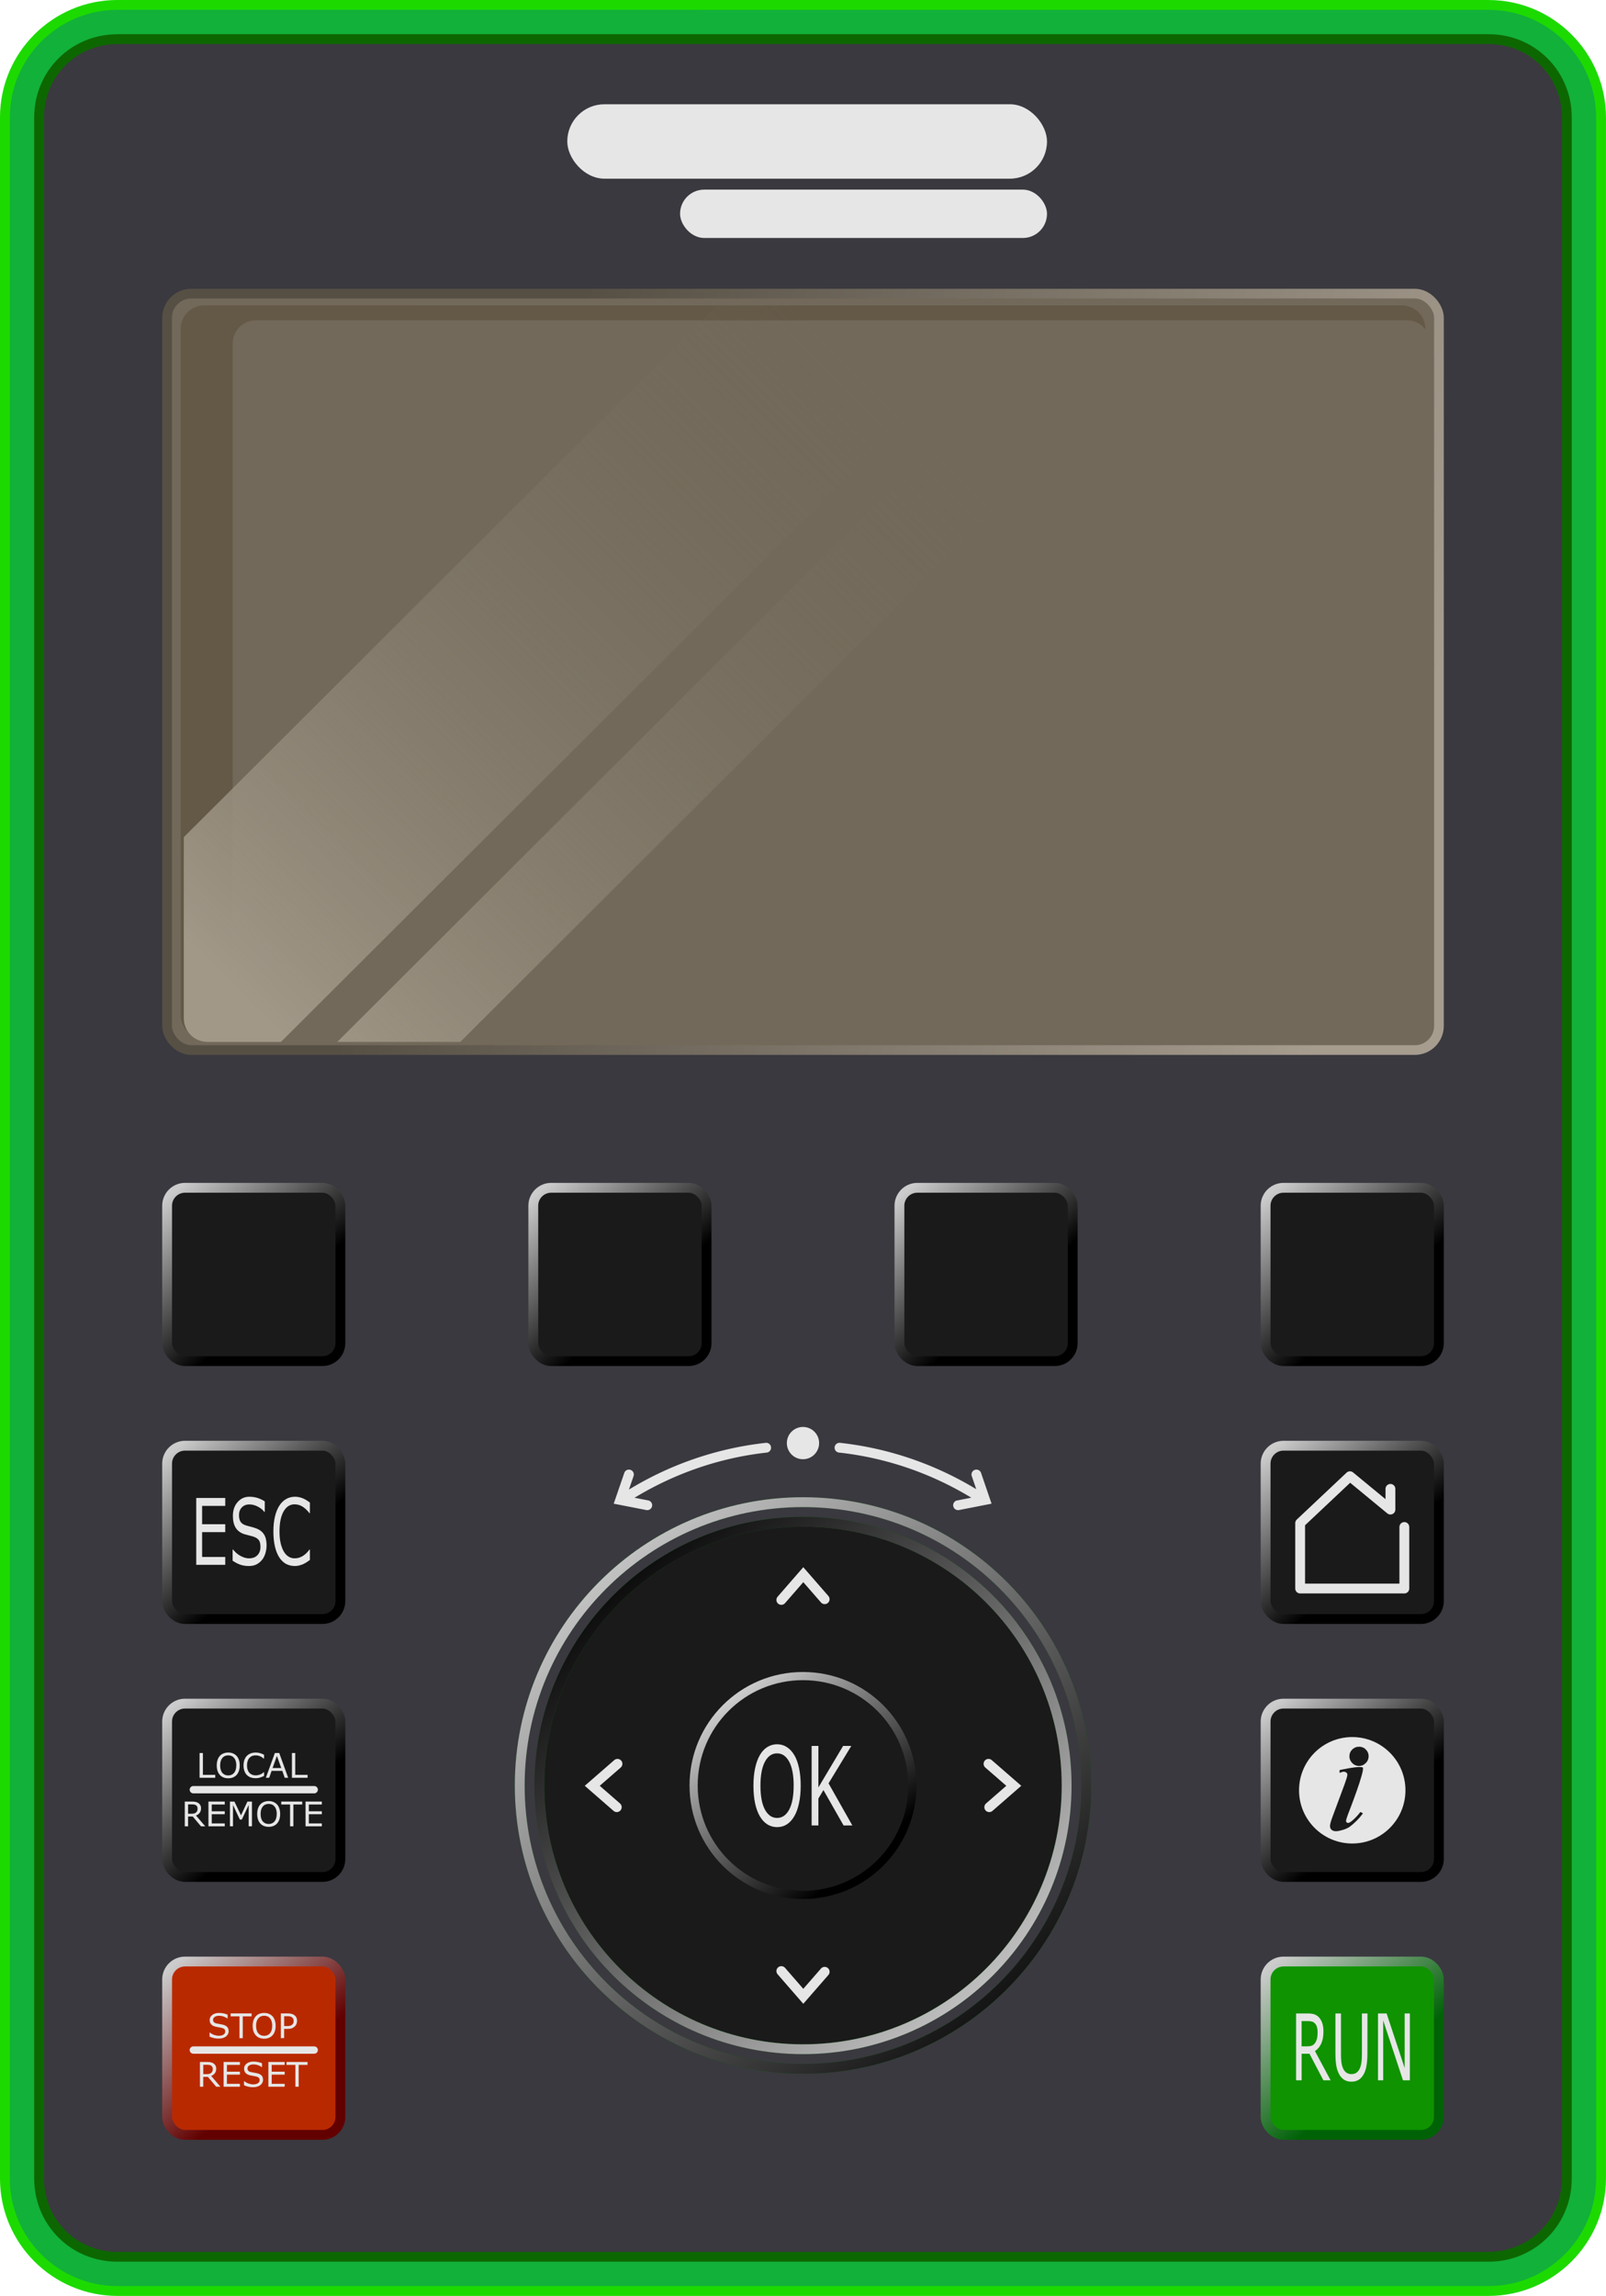 <?xml version="1.0" encoding="UTF-8" standalone="no"?>
<svg
   xmlns:dc="http://purl.org/dc/elements/1.1/"
   xmlns:cc="http://creativecommons.org/ns#"
   xmlns:rdf="http://www.w3.org/1999/02/22-rdf-syntax-ns#"
   xmlns:svg="http://www.w3.org/2000/svg"
   xmlns="http://www.w3.org/2000/svg"
   xmlns:xlink="http://www.w3.org/1999/xlink"
   xmlns:sodipodi="http://sodipodi.sourceforge.net/DTD/sodipodi-0.dtd"
   xmlns:inkscape="http://www.inkscape.org/namespaces/inkscape"
   width="43.284mm"
   height="61.86mm"
   viewBox="0 0 43.284 61.86"
   version="1.1"
   id="svg7997"
   inkscape:version="1.0.1 (3bc2e813f5, 2020-09-07)"
   sodipodi:docname="ATVHMI.svg">
  <defs
     id="defs7991">
    <linearGradient
       gradientUnits="userSpaceOnUse"
       y2="138.041"
       x2="132.53"
       y1="145.926"
       x1="156.388"
       id="linearGradient1294"
       xlink:href="#linearGradient1292"
       inkscape:collect="always"
       gradientTransform="translate(-91.935,-79.685)" />
    <linearGradient
       id="linearGradient1292"
       inkscape:collect="always">
      <stop
         id="stop1288"
         offset="0"
         style="stop-color:#a69d8f;stop-opacity:1;" />
      <stop
         id="stop1290"
         offset="1"
         style="stop-color:#564f44;stop-opacity:1" />
    </linearGradient>
    <linearGradient
       gradientTransform="translate(-92.907,-79.685)"
       gradientUnits="userSpaceOnUse"
       y2="156.516"
       x2="124.242"
       y1="159.557"
       x1="126.858"
       id="linearGradient1286"
       xlink:href="#linearGradient1284-5-1"
       inkscape:collect="always" />
    <linearGradient
       id="linearGradient1284-5-1"
       inkscape:collect="always">
      <stop
         id="stop1280"
         offset="0"
         style="stop-color:#000000;stop-opacity:1;" />
      <stop
         id="stop1282"
         offset="1"
         style="stop-color:#cccccc;stop-opacity:1" />
    </linearGradient>
    <linearGradient
       gradientTransform="translate(-63.302,-79.685)"
       gradientUnits="userSpaceOnUse"
       y2="156.516"
       x2="124.242"
       y1="159.557"
       x1="126.858"
       id="linearGradient1286-6"
       xlink:href="#linearGradient1284-5-1"
       inkscape:collect="always" />
    <linearGradient
       y2="156.516"
       x2="124.242"
       y1="159.557"
       x1="126.858"
       gradientTransform="translate(-83.038,-79.685)"
       gradientUnits="userSpaceOnUse"
       id="linearGradient1329"
       xlink:href="#linearGradient1284-5-1"
       inkscape:collect="always" />
    <linearGradient
       y2="156.516"
       x2="124.242"
       y1="159.557"
       x1="126.858"
       gradientTransform="translate(-73.17,-79.685)"
       gradientUnits="userSpaceOnUse"
       id="linearGradient1333"
       xlink:href="#linearGradient1284-5-1"
       inkscape:collect="always" />
    <linearGradient
       y2="156.516"
       x2="124.242"
       y1="159.557"
       x1="126.858"
       gradientTransform="translate(-92.907,-58.838)"
       gradientUnits="userSpaceOnUse"
       id="linearGradient1339"
       xlink:href="#linearGradient1284"
       inkscape:collect="always" />
    <linearGradient
       inkscape:collect="always"
       id="linearGradient1284">
      <stop
         style="stop-color:#620000;stop-opacity:1"
         offset="0"
         id="stop1364" />
      <stop
         style="stop-color:#cccccc;stop-opacity:1"
         offset="1"
         id="stop1366" />
    </linearGradient>
    <linearGradient
       y2="156.516"
       x2="124.242"
       y1="159.557"
       x1="126.858"
       gradientTransform="translate(-63.302,-58.838)"
       gradientUnits="userSpaceOnUse"
       id="linearGradient1341"
       xlink:href="#linearGradient1284-5"
       inkscape:collect="always" />
    <linearGradient
       inkscape:collect="always"
       id="linearGradient1284-5">
      <stop
         style="stop-color:#006207;stop-opacity:1"
         offset="0"
         id="stop1369" />
      <stop
         style="stop-color:#cccccc;stop-opacity:1"
         offset="1"
         id="stop1371" />
    </linearGradient>
    <linearGradient
       y2="156.516"
       x2="124.242"
       y1="159.557"
       x1="126.858"
       gradientTransform="translate(-92.907,-72.736)"
       gradientUnits="userSpaceOnUse"
       id="linearGradient1347"
       xlink:href="#linearGradient1284-5-1"
       inkscape:collect="always" />
    <linearGradient
       y2="156.516"
       x2="124.242"
       y1="159.557"
       x1="126.858"
       gradientTransform="translate(-63.302,-72.736)"
       gradientUnits="userSpaceOnUse"
       id="linearGradient1349"
       xlink:href="#linearGradient1284-5-1"
       inkscape:collect="always" />
    <linearGradient
       y2="156.516"
       x2="124.242"
       y1="159.557"
       x1="126.858"
       gradientTransform="translate(-92.907,-65.787)"
       gradientUnits="userSpaceOnUse"
       id="linearGradient1355"
       xlink:href="#linearGradient1284-5-1"
       inkscape:collect="always" />
    <linearGradient
       y2="156.516"
       x2="124.242"
       y1="159.557"
       x1="126.858"
       gradientTransform="translate(-63.302,-65.787)"
       gradientUnits="userSpaceOnUse"
       id="linearGradient1357"
       xlink:href="#linearGradient1284-5-1"
       inkscape:collect="always" />
    <linearGradient
       gradientUnits="userSpaceOnUse"
       y2="626.048"
       x2="507.917"
       y1="676.934"
       x1="554.763"
       id="linearGradient1417"
       xlink:href="#linearGradient1284-5-1"
       inkscape:collect="always"
       gradientTransform="matrix(0.265,0,0,0.265,-91.935,-79.685)" />
    <linearGradient
       gradientUnits="userSpaceOnUse"
       y2="674.283"
       x2="550.995"
       y1="627.184"
       x1="508.529"
       id="linearGradient1409"
       xlink:href="#linearGradient1284-5-1"
       inkscape:collect="always"
       gradientTransform="matrix(0.265,0,0,0.265,-91.935,-79.685)" />
    <linearGradient
       gradientUnits="userSpaceOnUse"
       y2="170.189"
       x2="138.303"
       y1="174.441"
       x1="141.857"
       id="linearGradient1427"
       xlink:href="#linearGradient1284-5-1"
       inkscape:collect="always"
       gradientTransform="translate(-91.935,-79.685)" />
    <linearGradient
       gradientUnits="userSpaceOnUse"
       y2="507.744"
       x2="535.813"
       y1="570.986"
       x1="472.909"
       id="linearGradient1561"
       xlink:href="#linearGradient1559"
       inkscape:collect="always"
       gradientTransform="translate(-448.533,-469.985)" />
    <linearGradient
       id="linearGradient1559"
       inkscape:collect="always">
      <stop
         id="stop1555"
         offset="0"
         style="stop-color:#a19888;stop-opacity:1" />
      <stop
         style="stop-color:#9f9686;stop-opacity:0.961;"
         offset="0.038"
         id="stop1563" />
      <stop
         id="stop1557"
         offset="1"
         style="stop-color:#72695a;stop-opacity:0;" />
    </linearGradient>
    <filter
       height="1.057"
       y="-0.029"
       width="1.041"
       x="-0.021"
       id="filter1615"
       style="color-interpolation-filters:sRGB"
       inkscape:collect="always">
      <feGaussianBlur
         id="feGaussianBlur1617"
         stdDeviation="0.892"
         inkscape:collect="always" />
    </filter>
  </defs>
  <sodipodi:namedview
     id="base"
     pagecolor="#ffffff"
     bordercolor="#666666"
     borderopacity="1.0"
     inkscape:pageopacity="0.0"
     inkscape:pageshadow="2"
     inkscape:zoom="1.979899"
     inkscape:cx="133.99761"
     inkscape:cy="308.35143"
     inkscape:document-units="mm"
     inkscape:current-layer="layer1"
     inkscape:document-rotation="0"
     showgrid="false"
     inkscape:snap-global="false"
     fit-margin-top="0"
     fit-margin-left="0"
     fit-margin-right="0"
     fit-margin-bottom="0"
     inkscape:window-width="1438"
     inkscape:window-height="1040"
     inkscape:window-x="130"
     inkscape:window-y="0"
     inkscape:window-maximized="0" />
  <g
     inkscape:label="Calque 1"
     inkscape:groupmode="layer"
     id="layer1"
     transform="translate(-26.739,-44.665)">
    <path
       inkscape:connector-curvature="0"
       style="color:#000000;font-style:normal;font-variant:normal;font-weight:normal;font-stretch:normal;font-size:medium;line-height:normal;font-family:sans-serif;font-variant-ligatures:normal;font-variant-position:normal;font-variant-caps:normal;font-variant-numeric:normal;font-variant-alternates:normal;font-feature-settings:normal;text-indent:0;text-align:start;text-decoration:none;text-decoration-line:none;text-decoration-style:solid;text-decoration-color:#000000;letter-spacing:normal;word-spacing:normal;text-transform:none;writing-mode:lr-tb;direction:ltr;text-orientation:mixed;dominant-baseline:auto;baseline-shift:baseline;text-anchor:start;white-space:normal;shape-padding:0;clip-rule:nonzero;display:inline;overflow:visible;visibility:visible;opacity:1;isolation:auto;mix-blend-mode:normal;color-interpolation:sRGB;color-interpolation-filters:linearRGB;solid-color:#000000;solid-opacity:1;vector-effect:none;fill:#12b13a;fill-opacity:1;fill-rule:nonzero;stroke:#1cda00;stroke-width:0.265;stroke-linecap:round;stroke-linejoin:round;stroke-miterlimit:4;stroke-dasharray:none;stroke-dashoffset:0;stroke-opacity:1;paint-order:fill markers stroke;color-rendering:auto;image-rendering:auto;shape-rendering:auto;text-rendering:auto;enable-background:accumulate"
       d="m 29.904,44.797 c -1.673,0 -3.033,1.361 -3.033,3.033 v 55.529 c 0,1.673 1.361,3.033 3.033,3.033 h 36.953 c 1.673,0 3.033,-1.36 3.033,-3.033 V 47.831 c 0,-1.673 -1.361,-3.033 -3.033,-3.033 z"
       id="path1301" />
    <path
       inkscape:connector-curvature="0"
       style="color:#000000;font-style:normal;font-variant:normal;font-weight:normal;font-stretch:normal;font-size:medium;line-height:normal;font-family:sans-serif;font-variant-ligatures:normal;font-variant-position:normal;font-variant-caps:normal;font-variant-numeric:normal;font-variant-alternates:normal;font-feature-settings:normal;text-indent:0;text-align:start;text-decoration:none;text-decoration-line:none;text-decoration-style:solid;text-decoration-color:#000000;letter-spacing:normal;word-spacing:normal;text-transform:none;writing-mode:lr-tb;direction:ltr;text-orientation:mixed;dominant-baseline:auto;baseline-shift:baseline;text-anchor:start;white-space:normal;shape-padding:0;clip-rule:nonzero;display:inline;overflow:visible;visibility:visible;opacity:1;isolation:auto;mix-blend-mode:normal;color-interpolation:sRGB;color-interpolation-filters:linearRGB;solid-color:#000000;solid-opacity:1;vector-effect:none;fill:#3a393f;fill-opacity:1;fill-rule:nonzero;stroke:#0d6700;stroke-width:0.265;stroke-linecap:round;stroke-linejoin:round;stroke-miterlimit:4;stroke-dasharray:none;stroke-dashoffset:0;stroke-opacity:1;paint-order:fill markers stroke;color-rendering:auto;image-rendering:auto;shape-rendering:auto;text-rendering:auto;enable-background:accumulate"
       d="m 29.904,45.719 h 36.953 c 1.178,0 2.111,0.933 2.111,2.111 v 55.529 c 0,1.178 -0.933,2.111 -2.111,2.111 H 29.904 c -1.178,0 -2.111,-0.933 -2.111,-2.111 V 47.831 c 0,-1.178 0.933,-2.111 2.111,-2.111 z"
       id="rect1266" />
    <rect
       style="opacity:1;vector-effect:none;fill:#72695a;fill-opacity:1;fill-rule:nonzero;stroke:url(#linearGradient1294);stroke-width:0.261;stroke-linecap:round;stroke-linejoin:round;stroke-miterlimit:4;stroke-dasharray:none;stroke-dashoffset:0;stroke-opacity:1;paint-order:fill markers stroke"
       id="rect1268"
       width="34.279"
       height="20.381"
       x="31.242"
       y="52.576"
       ry="0.651" />
    <rect
       ry="0.483"
       y="76.668"
       x="31.243"
       height="4.67"
       width="4.67"
       id="rect1270"
       style="opacity:1;vector-effect:none;fill:#1a1a1a;fill-opacity:1;fill-rule:nonzero;stroke:url(#linearGradient1286);stroke-width:0.265;stroke-linecap:round;stroke-linejoin:round;stroke-miterlimit:4;stroke-dasharray:none;stroke-dashoffset:0;stroke-opacity:1;paint-order:fill markers stroke" />
    <rect
       ry="0.483"
       y="76.668"
       x="60.849"
       height="4.67"
       width="4.67"
       id="rect1270-4"
       style="opacity:1;vector-effect:none;fill:#1a1a1a;fill-opacity:1;fill-rule:nonzero;stroke:url(#linearGradient1286-6);stroke-width:0.265;stroke-linecap:round;stroke-linejoin:round;stroke-miterlimit:4;stroke-dasharray:none;stroke-dashoffset:0;stroke-opacity:1;paint-order:fill markers stroke" />
    <rect
       style="opacity:1;vector-effect:none;fill:#1a1a1a;fill-opacity:1;fill-rule:nonzero;stroke:url(#linearGradient1329);stroke-width:0.265;stroke-linecap:round;stroke-linejoin:round;stroke-miterlimit:4;stroke-dasharray:none;stroke-dashoffset:0;stroke-opacity:1;paint-order:fill markers stroke"
       id="rect1327"
       width="4.67"
       height="4.67"
       x="41.112"
       y="76.668"
       ry="0.483" />
    <rect
       ry="0.483"
       y="76.668"
       x="50.98"
       height="4.67"
       width="4.67"
       id="rect1331"
       style="opacity:1;vector-effect:none;fill:#1a1a1a;fill-opacity:1;fill-rule:nonzero;stroke:url(#linearGradient1333);stroke-width:0.265;stroke-linecap:round;stroke-linejoin:round;stroke-miterlimit:4;stroke-dasharray:none;stroke-dashoffset:0;stroke-opacity:1;paint-order:fill markers stroke" />
    <rect
       style="opacity:1;vector-effect:none;fill:#b92900;fill-opacity:1;fill-rule:nonzero;stroke:url(#linearGradient1339);stroke-width:0.265;stroke-linecap:round;stroke-linejoin:round;stroke-miterlimit:4;stroke-dasharray:none;stroke-dashoffset:0;stroke-opacity:1;paint-order:fill markers stroke"
       id="rect1335"
       width="4.67"
       height="4.67"
       x="31.243"
       y="97.515"
       ry="0.483" />
    <rect
       style="opacity:1;vector-effect:none;fill:#0f9300;fill-opacity:1;fill-rule:nonzero;stroke:url(#linearGradient1341);stroke-width:0.265;stroke-linecap:round;stroke-linejoin:round;stroke-miterlimit:4;stroke-dasharray:none;stroke-dashoffset:0;stroke-opacity:1;paint-order:fill markers stroke"
       id="rect1337"
       width="4.67"
       height="4.67"
       x="60.849"
       y="97.515"
       ry="0.483" />
    <rect
       ry="0.483"
       y="83.617"
       x="31.243"
       height="4.67"
       width="4.67"
       id="rect1343"
       style="opacity:1;vector-effect:none;fill:#1a1a1a;fill-opacity:1;fill-rule:nonzero;stroke:url(#linearGradient1347);stroke-width:0.265;stroke-linecap:round;stroke-linejoin:round;stroke-miterlimit:4;stroke-dasharray:none;stroke-dashoffset:0;stroke-opacity:1;paint-order:fill markers stroke" />
    <rect
       ry="0.483"
       y="83.617"
       x="60.849"
       height="4.67"
       width="4.67"
       id="rect1345"
       style="opacity:1;vector-effect:none;fill:#1a1a1a;fill-opacity:1;fill-rule:nonzero;stroke:url(#linearGradient1349);stroke-width:0.265;stroke-linecap:round;stroke-linejoin:round;stroke-miterlimit:4;stroke-dasharray:none;stroke-dashoffset:0;stroke-opacity:1;paint-order:fill markers stroke" />
    <rect
       style="opacity:1;vector-effect:none;fill:#1a1a1a;fill-opacity:1;fill-rule:nonzero;stroke:url(#linearGradient1355);stroke-width:0.265;stroke-linecap:round;stroke-linejoin:round;stroke-miterlimit:4;stroke-dasharray:none;stroke-dashoffset:0;stroke-opacity:1;paint-order:fill markers stroke"
       id="rect1351"
       width="4.67"
       height="4.67"
       x="31.243"
       y="90.566"
       ry="0.483" />
    <rect
       style="opacity:1;vector-effect:none;fill:#1a1a1a;fill-opacity:1;fill-rule:nonzero;stroke:url(#linearGradient1357);stroke-width:0.265;stroke-linecap:round;stroke-linejoin:round;stroke-miterlimit:4;stroke-dasharray:none;stroke-dashoffset:0;stroke-opacity:1;paint-order:fill markers stroke"
       id="rect1353"
       width="4.67"
       height="4.67"
       x="60.849"
       y="90.566"
       ry="0.483" />
    <path
       style="color:#000000;font-style:normal;font-variant:normal;font-weight:normal;font-stretch:normal;font-size:medium;line-height:normal;font-family:sans-serif;font-variant-ligatures:normal;font-variant-position:normal;font-variant-caps:normal;font-variant-numeric:normal;font-variant-alternates:normal;font-feature-settings:normal;text-indent:0;text-align:start;text-decoration:none;text-decoration-line:none;text-decoration-style:solid;text-decoration-color:#000000;letter-spacing:normal;word-spacing:normal;text-transform:none;writing-mode:lr-tb;direction:ltr;text-orientation:mixed;dominant-baseline:auto;baseline-shift:baseline;text-anchor:start;white-space:normal;shape-padding:0;clip-rule:nonzero;display:inline;overflow:visible;visibility:visible;opacity:1;isolation:auto;mix-blend-mode:normal;color-interpolation:sRGB;color-interpolation-filters:linearRGB;solid-color:#000000;solid-opacity:1;vector-effect:none;fill:#1a1a1a;fill-opacity:1;fill-rule:nonzero;stroke:none;stroke-width:0.547;stroke-linecap:round;stroke-linejoin:round;stroke-miterlimit:4;stroke-dasharray:none;stroke-dashoffset:0;stroke-opacity:1;paint-order:fill markers stroke;color-rendering:auto;image-rendering:auto;shape-rendering:auto;text-rendering:auto;enable-background:accumulate"
       d="m 48.381,85.43 c 4.058,0 7.342,3.283 7.342,7.342 0,4.058 -3.283,7.342 -7.342,7.342 -4.058,0 -7.342,-3.283 -7.342,-7.342 0,-4.058 3.283,-7.342 7.342,-7.342 z"
       id="path1382"
       inkscape:connector-curvature="0" />
    <path
       style="color:#000000;font-style:normal;font-variant:normal;font-weight:normal;font-stretch:normal;font-size:medium;line-height:normal;font-family:sans-serif;font-variant-ligatures:normal;font-variant-position:normal;font-variant-caps:normal;font-variant-numeric:normal;font-variant-alternates:normal;font-feature-settings:normal;text-indent:0;text-align:start;text-decoration:none;text-decoration-line:none;text-decoration-style:solid;text-decoration-color:#000000;letter-spacing:normal;word-spacing:normal;text-transform:none;writing-mode:lr-tb;direction:ltr;text-orientation:mixed;dominant-baseline:auto;baseline-shift:baseline;text-anchor:start;white-space:normal;shape-padding:0;clip-rule:nonzero;display:inline;overflow:visible;visibility:visible;opacity:1;isolation:auto;mix-blend-mode:normal;color-interpolation:sRGB;color-interpolation-filters:linearRGB;solid-color:#000000;solid-opacity:1;vector-effect:none;fill:#3a393f;fill-opacity:1;fill-rule:nonzero;stroke:#006207;stroke-width:0.265;stroke-linecap:round;stroke-linejoin:round;stroke-miterlimit:4;stroke-dasharray:none;stroke-dashoffset:0;stroke-opacity:1;paint-order:fill markers stroke;color-rendering:auto;image-rendering:auto;shape-rendering:auto;text-rendering:auto;enable-background:accumulate"
       d="m 48.381,85.137 c -4.214,0 -7.635,3.421 -7.635,7.635 0,4.214 3.421,7.635 7.635,7.635 4.214,0 7.635,-3.421 7.635,-7.635 0,-4.214 -3.421,-7.635 -7.635,-7.635 z m 0,0.529 c 3.928,0 7.105,3.178 7.105,7.105 0,3.928 -3.178,7.105 -7.105,7.105 -3.928,0 -7.105,-3.178 -7.105,-7.105 0,-3.928 3.178,-7.105 7.105,-7.105 z"
       id="path1374"
       inkscape:connector-curvature="0" />
    <path
       inkscape:connector-curvature="0"
       style="color:#000000;font-style:normal;font-variant:normal;font-weight:normal;font-stretch:normal;font-size:medium;line-height:normal;font-family:sans-serif;font-variant-ligatures:normal;font-variant-position:normal;font-variant-caps:normal;font-variant-numeric:normal;font-variant-alternates:normal;font-feature-settings:normal;text-indent:0;text-align:start;text-decoration:none;text-decoration-line:none;text-decoration-style:solid;text-decoration-color:#000000;letter-spacing:normal;word-spacing:normal;text-transform:none;writing-mode:lr-tb;direction:ltr;text-orientation:mixed;dominant-baseline:auto;baseline-shift:baseline;text-anchor:start;white-space:normal;shape-padding:0;clip-rule:nonzero;display:inline;overflow:visible;visibility:visible;opacity:1;isolation:auto;mix-blend-mode:normal;color-interpolation:sRGB;color-interpolation-filters:linearRGB;solid-color:#000000;solid-opacity:1;vector-effect:none;fill:url(#linearGradient1417);fill-opacity:1;fill-rule:nonzero;stroke:none;stroke-width:0.265;stroke-linecap:round;stroke-linejoin:round;stroke-miterlimit:4;stroke-dasharray:none;stroke-dashoffset:0;stroke-opacity:1;paint-order:fill markers stroke;color-rendering:auto;image-rendering:auto;shape-rendering:auto;text-rendering:auto;enable-background:accumulate"
       d="m 48.381,85.005 c -4.285,0 -7.767,3.482 -7.767,7.767 0,4.285 3.482,7.767 7.767,7.767 4.285,0 7.767,-3.482 7.767,-7.767 0,-4.285 -3.482,-7.767 -7.767,-7.767 z m 0,0.266 c 4.142,0 7.502,3.36 7.502,7.502 0,4.142 -3.36,7.502 -7.502,7.502 -4.142,0 -7.502,-3.36 -7.502,-7.502 0,-4.142 3.36,-7.502 7.502,-7.502 z"
       id="path1399" />
    <path
       inkscape:connector-curvature="0"
       style="color:#000000;font-style:normal;font-variant:normal;font-weight:normal;font-stretch:normal;font-size:medium;line-height:normal;font-family:sans-serif;font-variant-ligatures:normal;font-variant-position:normal;font-variant-caps:normal;font-variant-numeric:normal;font-variant-alternates:normal;font-feature-settings:normal;text-indent:0;text-align:start;text-decoration:none;text-decoration-line:none;text-decoration-style:solid;text-decoration-color:#000000;letter-spacing:normal;word-spacing:normal;text-transform:none;writing-mode:lr-tb;direction:ltr;text-orientation:mixed;dominant-baseline:auto;baseline-shift:baseline;text-anchor:start;white-space:normal;shape-padding:0;clip-rule:nonzero;display:inline;overflow:visible;visibility:visible;opacity:1;isolation:auto;mix-blend-mode:normal;color-interpolation:sRGB;color-interpolation-filters:linearRGB;solid-color:#000000;solid-opacity:1;vector-effect:none;fill:url(#linearGradient1409);fill-opacity:1;fill-rule:nonzero;stroke:none;stroke-width:0.265;stroke-linecap:round;stroke-linejoin:round;stroke-miterlimit:4;stroke-dasharray:none;stroke-dashoffset:0;stroke-opacity:1;paint-order:fill markers stroke;color-rendering:auto;image-rendering:auto;shape-rendering:auto;text-rendering:auto;enable-background:accumulate"
       d="m 48.381,85.534 c -3.999,0 -7.238,3.239 -7.238,7.238 0,3.999 3.239,7.238 7.238,7.238 3.999,0 7.238,-3.239 7.238,-7.238 0,-3.999 -3.239,-7.238 -7.238,-7.238 z m 0,0.266 c 3.856,0 6.973,3.116 6.973,6.973 0,3.856 -3.116,6.973 -6.973,6.973 -3.856,0 -6.973,-3.116 -6.973,-6.973 0,-3.856 3.116,-6.973 6.973,-6.973 z"
       id="path1395" />
    <path
       inkscape:connector-curvature="0"
       id="path1419"
       d="m 48.381,89.824 c 1.629,0 2.948,1.318 2.948,2.948 0,1.629 -1.318,2.948 -2.948,2.948 -1.629,0 -2.948,-1.318 -2.948,-2.948 0,-1.629 1.318,-2.948 2.948,-2.948 z"
       style="color:#000000;font-style:normal;font-variant:normal;font-weight:normal;font-stretch:normal;font-size:medium;line-height:normal;font-family:sans-serif;font-variant-ligatures:normal;font-variant-position:normal;font-variant-caps:normal;font-variant-numeric:normal;font-variant-alternates:normal;font-feature-settings:normal;text-indent:0;text-align:start;text-decoration:none;text-decoration-line:none;text-decoration-style:solid;text-decoration-color:#000000;letter-spacing:normal;word-spacing:normal;text-transform:none;writing-mode:lr-tb;direction:ltr;text-orientation:mixed;dominant-baseline:auto;baseline-shift:baseline;text-anchor:start;white-space:normal;shape-padding:0;clip-rule:nonzero;display:inline;overflow:visible;visibility:visible;opacity:1;isolation:auto;mix-blend-mode:normal;color-interpolation:sRGB;color-interpolation-filters:linearRGB;solid-color:#000000;solid-opacity:1;vector-effect:none;fill:#1a1a1a;fill-opacity:1;fill-rule:nonzero;stroke:url(#linearGradient1427);stroke-width:0.22;stroke-linecap:round;stroke-linejoin:round;stroke-miterlimit:4;stroke-dasharray:none;stroke-dashoffset:0;stroke-opacity:1;paint-order:fill markers stroke;color-rendering:auto;image-rendering:auto;shape-rendering:auto;text-rendering:auto;enable-background:accumulate" />
    <path
       style="fill:none;stroke:#e6e6e6;stroke-width:0.265;stroke-linecap:round;stroke-linejoin:round;stroke-miterlimit:4;stroke-dasharray:none;stroke-opacity:1"
       d="m 64.213,84.78 v 0.558 l -1.091,-0.899 -1.342,1.264 v 1.762 h 2.808 v -1.658"
       id="path1439"
       inkscape:connector-curvature="0"
       sodipodi:nodetypes="ccccccc" />
    <g
       aria-label="ESC"
       transform="scale(0.811,1.232)"
       id="text1437"
       style="font-style:normal;font-weight:normal;font-size:2.012px;line-height:1.25;font-family:sans-serif;letter-spacing:0px;word-spacing:0px;fill:#e6e6e6;fill-opacity:1;stroke:none;stroke-width:0.05">
      <path
         d="m 40.456,70.476 h -0.964 v -1.462 h 0.964 v 0.173 h -0.769 v 0.401 h 0.769 v 0.173 h -0.769 v 0.543 h 0.769 z"
         style="font-style:normal;font-variant:normal;font-weight:normal;font-stretch:normal;font-family:Utsaah;-inkscape-font-specification:Utsaah;fill:#e6e6e6;fill-opacity:1;stroke-width:0.05"
         id="path8752" />
      <path
         d="m 41.828,70.059 q 0,0.085 -0.04,0.169 -0.039,0.083 -0.111,0.141 -0.079,0.063 -0.184,0.098 -0.104,0.035 -0.251,0.035 -0.158,0 -0.285,-0.029 -0.126,-0.029 -0.256,-0.087 v -0.244 h 0.014 q 0.111,0.092 0.256,0.142 0.145,0.05 0.273,0.05 0.181,0 0.281,-0.068 0.101,-0.068 0.101,-0.181 0,-0.097 -0.048,-0.143 -0.047,-0.046 -0.144,-0.072 -0.074,-0.02 -0.16,-0.032 -0.085,-0.013 -0.182,-0.032 -0.194,-0.041 -0.289,-0.14 -0.093,-0.1 -0.093,-0.26 0,-0.184 0.155,-0.301 0.155,-0.118 0.394,-0.118 0.154,0 0.283,0.029 0.129,0.029 0.228,0.073 v 0.23 h -0.014 q -0.083,-0.071 -0.22,-0.117 -0.136,-0.047 -0.278,-0.047 -0.156,0 -0.251,0.065 -0.094,0.065 -0.094,0.167 0,0.091 0.047,0.143 0.047,0.052 0.166,0.08 0.063,0.014 0.179,0.033 0.116,0.02 0.196,0.04 0.163,0.043 0.246,0.131 0.083,0.087 0.083,0.245 z"
         style="font-style:normal;font-variant:normal;font-weight:normal;font-stretch:normal;font-family:Utsaah;-inkscape-font-specification:Utsaah;fill:#e6e6e6;fill-opacity:1;stroke-width:0.05"
         id="path8754" />
      <path
         d="m 43.269,70.37 q -0.054,0.024 -0.098,0.044 -0.043,0.021 -0.114,0.043 -0.06,0.019 -0.131,0.031 -0.07,0.014 -0.154,0.014 -0.159,0 -0.29,-0.044 -0.13,-0.045 -0.226,-0.14 -0.094,-0.093 -0.147,-0.237 -0.053,-0.144 -0.053,-0.335 0,-0.181 0.051,-0.323 0.051,-0.142 0.147,-0.241 0.093,-0.095 0.225,-0.145 0.133,-0.05 0.294,-0.05 0.118,0 0.235,0.028 0.118,0.028 0.261,0.1 v 0.231 h -0.015 q -0.121,-0.101 -0.24,-0.147 -0.119,-0.046 -0.254,-0.046 -0.111,0 -0.2,0.036 -0.088,0.035 -0.158,0.111 -0.068,0.074 -0.106,0.187 -0.037,0.112 -0.037,0.259 0,0.154 0.041,0.265 0.042,0.111 0.108,0.181 0.069,0.073 0.16,0.108 0.092,0.034 0.194,0.034 0.14,0 0.263,-0.048 0.123,-0.048 0.23,-0.144 h 0.014 z"
         style="font-style:normal;font-variant:normal;font-weight:normal;font-stretch:normal;font-family:Utsaah;-inkscape-font-specification:Utsaah;fill:#e6e6e6;fill-opacity:1;stroke-width:0.05"
         id="path8756" />
    </g>
    <g
       aria-label="LOCAL"
       id="text1443"
       style="font-style:normal;font-weight:normal;font-size:0.917px;line-height:1.25;font-family:sans-serif;letter-spacing:0px;word-spacing:0px;fill:#e6e6e6;fill-opacity:1;stroke:none;stroke-width:0.023">
      <path
         d="m 32.54,92.564 h -0.422 v -0.667 h 0.089 v 0.588 h 0.333 z"
         style="fill:#e6e6e6;fill-opacity:1;stroke-width:0.023"
         id="path8759" />
      <path
         d="m 33.116,91.974 q 0.041,0.045 0.062,0.11 0.022,0.065 0.022,0.147 0,0.082 -0.022,0.148 -0.022,0.065 -0.062,0.108 -0.041,0.045 -0.098,0.068 -0.056,0.023 -0.128,0.023 -0.07,0 -0.128,-0.023 -0.057,-0.023 -0.098,-0.068 -0.04,-0.044 -0.062,-0.109 -0.021,-0.064 -0.021,-0.147 0,-0.081 0.021,-0.146 0.021,-0.065 0.063,-0.111 0.039,-0.044 0.098,-0.067 0.059,-0.023 0.128,-0.023 0.072,0 0.128,0.024 0.057,0.023 0.097,0.067 z m -0.008,0.257 q 0,-0.13 -0.058,-0.2 -0.058,-0.071 -0.159,-0.071 -0.102,0 -0.16,0.071 -0.058,0.07 -0.058,0.2 0,0.131 0.059,0.201 0.059,0.069 0.158,0.069 0.099,0 0.158,-0.069 0.059,-0.07 0.059,-0.201 z"
         style="fill:#e6e6e6;fill-opacity:1;stroke-width:0.023"
         id="path8761" />
      <path
         d="m 33.856,92.515 q -0.025,0.011 -0.045,0.02 -0.02,0.009 -0.052,0.02 -0.027,0.009 -0.06,0.014 -0.032,0.006 -0.07,0.006 -0.073,0 -0.132,-0.02 -0.059,-0.021 -0.103,-0.064 -0.043,-0.043 -0.067,-0.108 -0.024,-0.066 -0.024,-0.153 0,-0.082 0.023,-0.147 0.023,-0.065 0.067,-0.11 0.043,-0.043 0.103,-0.066 0.06,-0.023 0.134,-0.023 0.054,0 0.107,0.013 0.054,0.013 0.119,0.046 v 0.105 h -0.007 q -0.055,-0.046 -0.109,-0.067 -0.054,-0.021 -0.116,-0.021 -0.051,0 -0.091,0.017 -0.04,0.016 -0.072,0.051 -0.031,0.034 -0.048,0.085 -0.017,0.051 -0.017,0.118 0,0.07 0.019,0.121 0.019,0.051 0.049,0.082 0.031,0.033 0.073,0.049 0.042,0.016 0.089,0.016 0.064,0 0.12,-0.022 0.056,-0.022 0.105,-0.066 h 0.006 z"
         style="fill:#e6e6e6;fill-opacity:1;stroke-width:0.023"
         id="path8763" />
      <path
         d="m 34.506,92.564 h -0.094 l -0.065,-0.186 h -0.288 l -0.065,0.186 h -0.09 l 0.243,-0.667 h 0.118 z m -0.187,-0.262 -0.117,-0.327 -0.117,0.327 z"
         style="fill:#e6e6e6;fill-opacity:1;stroke-width:0.023"
         id="path8765" />
      <path
         d="m 35.029,92.564 h -0.422 v -0.667 h 0.089 v 0.588 h 0.333 z"
         style="fill:#e6e6e6;fill-opacity:1;stroke-width:0.023"
         id="path8767" />
    </g>
    <g
       aria-label="REMOTE"
       id="text1447"
       style="font-style:normal;font-weight:normal;font-size:0.917px;line-height:1.25;font-family:sans-serif;letter-spacing:0px;word-spacing:0px;fill:#e6e6e6;fill-opacity:1;stroke:none;stroke-width:0.023">
      <path
         d="M 32.271,93.872 H 32.156 L 31.933,93.607 H 31.808 v 0.265 h -0.089 v -0.667 h 0.187 q 0.06,0 0.101,0.008 0.04,0.008 0.073,0.028 0.036,0.023 0.056,0.058 0.021,0.034 0.021,0.088 0,0.072 -0.036,0.121 -0.036,0.048 -0.1,0.073 z m -0.207,-0.479 q 0,-0.029 -0.01,-0.051 -0.01,-0.022 -0.033,-0.038 -0.019,-0.013 -0.046,-0.018 -0.026,-0.005 -0.062,-0.005 H 31.808 v 0.252 h 0.09 q 0.042,0 0.073,-0.007 0.031,-0.008 0.053,-0.028 0.02,-0.019 0.03,-0.043 0.01,-0.025 0.01,-0.062 z"
         style="fill:#e6e6e6;fill-opacity:1;stroke-width:0.023"
         id="path8770" />
      <path
         d="m 32.796,93.872 h -0.439 v -0.667 h 0.439 v 0.079 h -0.35 v 0.183 h 0.35 v 0.079 h -0.35 v 0.248 h 0.35 z"
         style="fill:#e6e6e6;fill-opacity:1;stroke-width:0.023"
         id="path8772" />
      <path
         d="m 33.53,93.872 h -0.089 v -0.574 l -0.185,0.391 h -0.053 l -0.184,-0.391 v 0.574 h -0.083 v -0.667 h 0.121 l 0.178,0.371 0.172,-0.371 h 0.123 z"
         style="fill:#e6e6e6;fill-opacity:1;stroke-width:0.023"
         id="path8774" />
      <path
         d="m 34.206,93.282 q 0.041,0.045 0.062,0.11 0.022,0.065 0.022,0.147 0,0.082 -0.022,0.148 -0.022,0.065 -0.062,0.108 -0.041,0.045 -0.098,0.068 -0.056,0.023 -0.128,0.023 -0.07,0 -0.128,-0.023 -0.057,-0.023 -0.098,-0.068 -0.04,-0.044 -0.062,-0.109 -0.021,-0.064 -0.021,-0.147 0,-0.081 0.021,-0.146 0.021,-0.065 0.063,-0.111 0.039,-0.044 0.098,-0.067 0.059,-0.023 0.128,-0.023 0.072,0 0.128,0.024 0.057,0.023 0.097,0.067 z m -0.008,0.257 q 0,-0.13 -0.058,-0.2 -0.058,-0.071 -0.159,-0.071 -0.102,0 -0.16,0.071 -0.058,0.07 -0.058,0.2 0,0.131 0.059,0.201 0.059,0.069 0.158,0.069 0.099,0 0.158,-0.069 0.059,-0.07 0.059,-0.201 z"
         style="fill:#e6e6e6;fill-opacity:1;stroke-width:0.023"
         id="path8776" />
      <path
         d="M 34.884,93.284 H 34.646 v 0.588 h -0.089 v -0.588 h -0.238 v -0.079 h 0.565 z"
         style="fill:#e6e6e6;fill-opacity:1;stroke-width:0.023"
         id="path8778" />
      <path
         d="m 35.413,93.872 h -0.439 v -0.667 h 0.439 v 0.079 h -0.35 v 0.183 h 0.35 v 0.079 h -0.35 v 0.248 h 0.35 z"
         style="fill:#e6e6e6;fill-opacity:1;stroke-width:0.023"
         id="path8780" />
    </g>
    <path
       style="fill:none;stroke:#e6e6e6;stroke-width:0.198;stroke-linecap:round;stroke-linejoin:miter;stroke-miterlimit:4;stroke-dasharray:none;stroke-opacity:1"
       d="m 31.95,92.885 h 3.257"
       id="path1449"
       inkscape:connector-curvature="0" />
    <g
       aria-label="STOP"
       id="text1453"
       style="font-style:normal;font-weight:normal;font-size:0.917px;line-height:1.25;font-family:sans-serif;letter-spacing:0px;word-spacing:0px;fill:#e6e6e6;fill-opacity:1;stroke:none;stroke-width:0.023">
      <path
         d="m 32.903,99.389 q 0,0.039 -0.018,0.077 -0.018,0.038 -0.051,0.064 -0.036,0.029 -0.084,0.045 -0.047,0.016 -0.115,0.016 -0.072,0 -0.13,-0.013 -0.057,-0.013 -0.117,-0.04 v -0.111 h 0.006 q 0.051,0.042 0.117,0.065 0.066,0.023 0.124,0.023 0.082,0 0.128,-0.031 0.046,-0.031 0.046,-0.082 0,-0.044 -0.022,-0.065 -0.021,-0.021 -0.066,-0.033 -0.034,-0.009 -0.073,-0.015 -0.039,-0.006 -0.083,-0.015 -0.089,-0.019 -0.132,-0.064 -0.043,-0.046 -0.043,-0.119 0,-0.084 0.071,-0.137 0.071,-0.054 0.179,-0.054 0.07,0 0.129,0.013 0.059,0.013 0.104,0.033 v 0.105 h -0.006 q -0.038,-0.032 -0.1,-0.053 -0.062,-0.021 -0.127,-0.021 -0.071,0 -0.115,0.03 -0.043,0.03 -0.043,0.076 0,0.042 0.021,0.065 0.021,0.024 0.076,0.036 0.029,0.006 0.081,0.015 0.053,0.009 0.09,0.018 0.074,0.02 0.112,0.06 0.038,0.04 0.038,0.111 z"
         style="fill:#e6e6e6;fill-opacity:1;stroke-width:0.023"
         id="path8783" />
      <path
         d="M 33.52,98.992 H 33.282 v 0.588 h -0.089 v -0.588 h -0.238 v -0.079 h 0.565 z"
         style="fill:#e6e6e6;fill-opacity:1;stroke-width:0.023"
         id="path8785" />
      <path
         d="m 34.084,98.99 q 0.041,0.045 0.062,0.11 0.022,0.065 0.022,0.147 0,0.082 -0.022,0.148 -0.022,0.065 -0.062,0.108 -0.041,0.045 -0.098,0.068 -0.056,0.023 -0.128,0.023 -0.07,0 -0.128,-0.023 -0.057,-0.023 -0.098,-0.068 -0.04,-0.044 -0.062,-0.109 -0.021,-0.064 -0.021,-0.147 0,-0.081 0.021,-0.146 0.021,-0.065 0.063,-0.111 0.039,-0.044 0.098,-0.067 0.059,-0.023 0.128,-0.023 0.072,0 0.128,0.024 0.057,0.023 0.097,0.067 z m -0.008,0.257 q 0,-0.13 -0.058,-0.2 -0.058,-0.071 -0.159,-0.071 -0.102,0 -0.16,0.071 -0.058,0.07 -0.058,0.2 0,0.131 0.059,0.201 0.059,0.069 0.158,0.069 0.099,0 0.158,-0.069 0.059,-0.07 0.059,-0.201 z"
         style="fill:#e6e6e6;fill-opacity:1;stroke-width:0.023"
         id="path8787" />
      <path
         d="m 34.745,99.114 q 0,0.044 -0.016,0.082 -0.015,0.038 -0.043,0.065 -0.034,0.034 -0.081,0.052 -0.047,0.017 -0.119,0.017 h -0.089 v 0.248 h -0.089 V 98.913 h 0.181 q 0.06,0 0.102,0.01 0.042,0.01 0.074,0.031 0.038,0.026 0.059,0.064 0.021,0.038 0.021,0.096 z m -0.092,0.002 q 0,-0.034 -0.012,-0.06 -0.012,-0.026 -0.037,-0.042 -0.021,-0.014 -0.049,-0.02 -0.027,-0.006 -0.069,-0.006 h -0.088 v 0.266 h 0.075 q 0.054,0 0.087,-0.009 0.034,-0.01 0.055,-0.031 0.021,-0.021 0.03,-0.045 0.009,-0.024 0.009,-0.053 z"
         style="fill:#e6e6e6;fill-opacity:1;stroke-width:0.023"
         id="path8789" />
    </g>
    <g
       aria-label="RESET"
       id="text1457"
       style="font-style:normal;font-weight:normal;font-size:0.917px;line-height:1.25;font-family:sans-serif;letter-spacing:0px;word-spacing:0px;fill:#e6e6e6;fill-opacity:1;stroke:none;stroke-width:0.023">
      <path
         d="m 32.68,100.888 h -0.115 l -0.223,-0.265 h -0.125 v 0.265 h -0.089 v -0.667 h 0.187 q 0.06,0 0.101,0.008 0.04,0.008 0.073,0.028 0.036,0.023 0.056,0.058 0.021,0.035 0.021,0.088 0,0.072 -0.036,0.121 -0.036,0.048 -0.1,0.073 z m -0.207,-0.479 q 0,-0.029 -0.01,-0.051 -0.01,-0.022 -0.033,-0.038 -0.019,-0.013 -0.046,-0.018 -0.026,-0.005 -0.062,-0.005 h -0.104 v 0.252 h 0.09 q 0.042,0 0.073,-0.007 0.031,-0.008 0.053,-0.028 0.02,-0.019 0.03,-0.043 0.01,-0.025 0.01,-0.062 z"
         style="fill:#e6e6e6;fill-opacity:1;stroke-width:0.023"
         id="path8792" />
      <path
         d="M 33.205,100.888 H 32.766 v -0.667 h 0.439 v 0.079 h -0.35 v 0.183 h 0.35 v 0.079 h -0.35 v 0.248 h 0.35 z"
         style="fill:#e6e6e6;fill-opacity:1;stroke-width:0.023"
         id="path8794" />
      <path
         d="m 33.83,100.698 q 0,0.039 -0.018,0.077 -0.018,0.038 -0.051,0.065 -0.036,0.029 -0.084,0.045 -0.047,0.016 -0.115,0.016 -0.072,0 -0.13,-0.013 -0.057,-0.013 -0.117,-0.04 v -0.111 h 0.006 q 0.051,0.042 0.117,0.065 0.066,0.023 0.124,0.023 0.082,0 0.128,-0.031 0.046,-0.031 0.046,-0.082 0,-0.044 -0.022,-0.065 -0.021,-0.021 -0.066,-0.033 -0.034,-0.009 -0.073,-0.015 -0.039,-0.006 -0.083,-0.015 -0.089,-0.019 -0.132,-0.064 -0.043,-0.046 -0.043,-0.119 0,-0.084 0.071,-0.137 0.071,-0.054 0.179,-0.054 0.07,0 0.129,0.013 0.059,0.013 0.104,0.033 v 0.105 h -0.006 q -0.038,-0.032 -0.1,-0.053 -0.062,-0.021 -0.127,-0.021 -0.071,0 -0.115,0.03 -0.043,0.029 -0.043,0.076 0,0.042 0.021,0.065 0.021,0.024 0.076,0.036 0.029,0.006 0.081,0.015 0.053,0.009 0.09,0.018 0.074,0.02 0.112,0.059 0.038,0.04 0.038,0.111 z"
         style="fill:#e6e6e6;fill-opacity:1;stroke-width:0.023"
         id="path8796" />
      <path
         d="M 34.411,100.888 H 33.972 v -0.667 h 0.439 v 0.079 h -0.35 v 0.183 h 0.35 v 0.079 h -0.35 v 0.248 h 0.35 z"
         style="fill:#e6e6e6;fill-opacity:1;stroke-width:0.023"
         id="path8798" />
      <path
         d="m 35.027,100.3 h -0.238 v 0.588 h -0.089 v -0.588 h -0.238 v -0.079 h 0.565 z"
         style="fill:#e6e6e6;fill-opacity:1;stroke-width:0.023"
         id="path8800" />
    </g>
    <path
       inkscape:connector-curvature="0"
       id="path1459"
       d="m 31.95,99.9 h 3.257"
       style="fill:none;stroke:#e6e6e6;stroke-width:0.198;stroke-linecap:round;stroke-linejoin:miter;stroke-miterlimit:4;stroke-dasharray:none;stroke-opacity:1" />
    <g
       aria-label="RUN"
       transform="scale(0.79,1.266)"
       id="text1463"
       style="font-style:normal;font-weight:normal;font-size:1.958px;line-height:1.25;font-family:sans-serif;letter-spacing:0px;word-spacing:0px;fill:#e6e6e6;fill-opacity:1;stroke:none;stroke-width:0.049">
      <path
         d="m 79.242,79.554 h -0.246 l -0.476,-0.566 h -0.267 v 0.566 h -0.189 v -1.423 h 0.399 q 0.129,0 0.215,0.017 0.086,0.016 0.155,0.059 0.077,0.049 0.12,0.123 0.044,0.074 0.044,0.187 0,0.154 -0.077,0.258 -0.077,0.103 -0.213,0.156 z m -0.443,-1.023 q 0,-0.061 -0.022,-0.108 -0.021,-0.048 -0.071,-0.08 -0.041,-0.028 -0.098,-0.038 -0.056,-0.011 -0.133,-0.011 h -0.223 v 0.537 h 0.191 q 0.09,0 0.157,-0.015 0.067,-0.016 0.114,-0.059 0.043,-0.04 0.063,-0.092 0.021,-0.053 0.021,-0.133 z"
         style="font-style:normal;font-variant:normal;font-weight:normal;font-stretch:normal;font-family:Utsaah;-inkscape-font-specification:Utsaah;fill:#e6e6e6;fill-opacity:1;stroke-width:0.049"
         id="path8808" />
      <path
         d="m 80.497,78.982 q 0,0.155 -0.034,0.271 -0.033,0.115 -0.111,0.191 -0.074,0.073 -0.172,0.106 -0.098,0.033 -0.229,0.033 -0.134,0 -0.233,-0.035 -0.099,-0.035 -0.167,-0.104 -0.077,-0.078 -0.112,-0.189 -0.033,-0.111 -0.033,-0.272 v -0.852 h 0.189 v 0.861 q 0,0.116 0.015,0.183 0.016,0.067 0.054,0.121 0.042,0.062 0.114,0.094 0.073,0.032 0.174,0.032 0.102,0 0.174,-0.031 0.072,-0.032 0.115,-0.095 0.037,-0.054 0.053,-0.124 0.016,-0.071 0.016,-0.175 v -0.866 h 0.189 z"
         style="font-style:normal;font-variant:normal;font-weight:normal;font-stretch:normal;font-family:Utsaah;-inkscape-font-specification:Utsaah;fill:#e6e6e6;fill-opacity:1;stroke-width:0.049"
         id="path8810" />
      <path
         d="m 81.945,79.554 h -0.234 l -0.675,-1.273 v 1.273 h -0.177 v -1.423 h 0.293 l 0.616,1.162 v -1.162 h 0.177 z"
         style="font-style:normal;font-variant:normal;font-weight:normal;font-stretch:normal;font-family:Utsaah;-inkscape-font-specification:Utsaah;fill:#e6e6e6;fill-opacity:1;stroke-width:0.049"
         id="path8812" />
    </g>
    <path
       style="opacity:1;vector-effect:none;fill:#e6e6e6;fill-opacity:1;fill-rule:nonzero;stroke:none;stroke-width:0.18;stroke-linecap:round;stroke-linejoin:round;stroke-miterlimit:4;stroke-dasharray:none;stroke-dashoffset:0;stroke-opacity:1;paint-order:fill markers stroke"
       d="m 63.184,91.467 c -0.792,3.7e-5 -1.434,0.642 -1.434,1.434 3.7e-5,0.792 0.642,1.434 1.434,1.434 0.792,-3.7e-5 1.434,-0.642 1.434,-1.434 -3.7e-5,-0.792 -0.642,-1.434 -1.434,-1.434 z m 0.201,0.26 c 0.073,0.005 0.132,0.035 0.178,0.089 0.046,0.053 0.067,0.114 0.062,0.185 -0.005,0.071 -0.034,0.13 -0.089,0.178 -0.053,0.048 -0.114,0.07 -0.185,0.066 -0.071,-0.005 -0.13,-0.034 -0.178,-0.089 -0.048,-0.055 -0.07,-0.118 -0.065,-0.188 0.004,-0.071 0.033,-0.129 0.085,-0.175 0.055,-0.048 0.119,-0.07 0.192,-0.065 z m 0.03,0.548 5.29e-4,7.94e-4 c 0.023,5.29e-4 0.04,0.005 0.05,0.009 0.083,0.046 -0.398,1.269 -0.398,1.269 -0.033,0.091 -0.05,0.145 -0.051,0.163 -0.001,0.02 0.004,0.037 0.015,0.048 0.013,0.012 0.028,0.016 0.045,0.015 0.022,-0.002 0.047,-0.014 0.076,-0.036 0.082,-0.062 0.166,-0.148 0.252,-0.259 l 0.068,0.039 c -0.102,0.137 -0.218,0.255 -0.35,0.355 -0.096,0.072 -0.273,0.118 -0.358,0.124 -0.056,0.004 -0.101,-0.007 -0.135,-0.035 -0.034,-0.029 -0.048,-0.067 -0.045,-0.113 0.003,-0.047 0.025,-0.126 0.066,-0.236 l 0.322,-0.867 c 0.051,-0.141 0.078,-0.229 0.08,-0.265 0.002,-0.027 -0.008,-0.048 -0.029,-0.063 -0.019,-0.017 -0.046,-0.024 -0.082,-0.023 -0.031,0.002 -0.007,0.008 -0.102,0.028 l 0.005,-0.073 c 0,0 0.412,-0.091 0.571,-0.082 z"
       id="path1465"
       inkscape:connector-curvature="0"
       sodipodi:nodetypes="cccccccccccccccccccccccccccccccccccc" />
    <g
       aria-label="OK"
       transform="scale(0.8,1.25)"
       id="text1483"
       style="font-style:normal;font-weight:normal;font-size:2.358px;line-height:1.25;font-family:sans-serif;letter-spacing:0px;word-spacing:0px;fill:#e6e6e6;fill-opacity:1;stroke:none;stroke-width:0.059">
      <path
         d="m 60.183,73.561 q 0.105,0.115 0.16,0.282 0.056,0.167 0.056,0.379 0,0.212 -0.058,0.38 -0.056,0.167 -0.159,0.279 -0.106,0.116 -0.251,0.175 -0.144,0.059 -0.329,0.059 -0.181,0 -0.329,-0.06 -0.147,-0.06 -0.251,-0.174 -0.104,-0.114 -0.16,-0.28 -0.055,-0.166 -0.055,-0.379 0,-0.21 0.055,-0.375 0.055,-0.167 0.161,-0.285 0.101,-0.113 0.251,-0.173 0.151,-0.06 0.328,-0.06 0.184,0 0.33,0.061 0.147,0.06 0.25,0.172 z m -0.021,0.661 q 0,-0.334 -0.15,-0.515 -0.15,-0.182 -0.409,-0.182 -0.261,0 -0.411,0.182 -0.149,0.181 -0.149,0.515 0,0.337 0.152,0.517 0.152,0.178 0.408,0.178 0.256,0 0.406,-0.178 0.152,-0.18 0.152,-0.517 z"
         style="font-style:normal;font-variant:normal;font-weight:normal;font-stretch:normal;font-family:Utsaah;-inkscape-font-specification:Utsaah;fill:#e6e6e6;fill-opacity:1;stroke-width:0.059"
         id="path8803" />
      <path
         d="m 62.139,75.079 h -0.296 l -0.678,-0.763 -0.17,0.182 v 0.581 h -0.228 v -1.714 h 0.228 v 0.894 l 0.832,-0.894 h 0.276 l -0.766,0.806 z"
         style="font-style:normal;font-variant:normal;font-weight:normal;font-stretch:normal;font-family:Utsaah;-inkscape-font-specification:Utsaah;fill:#e6e6e6;fill-opacity:1;stroke-width:0.059"
         id="path8805" />
    </g>
    <path
       style="fill:none;stroke:#e6e6e6;stroke-width:0.265;stroke-linecap:round;stroke-linejoin:miter;stroke-miterlimit:4;stroke-dasharray:none;stroke-opacity:1"
       d="m 47.797,87.772 0.592,-0.68 0.576,0.661"
       id="path1485"
       inkscape:connector-curvature="0" />
    <path
       inkscape:connector-curvature="0"
       id="path1487"
       d="m 47.797,97.772 0.592,0.68 0.576,-0.661"
       style="fill:none;stroke:#e6e6e6;stroke-width:0.265;stroke-linecap:round;stroke-linejoin:miter;stroke-miterlimit:4;stroke-dasharray:none;stroke-opacity:1" />
    <path
       inkscape:connector-curvature="0"
       id="path1494"
       d="m 53.381,92.188 0.681,0.592 -0.661,0.576"
       style="fill:none;stroke:#e6e6e6;stroke-width:0.265;stroke-linecap:round;stroke-linejoin:miter;stroke-miterlimit:4;stroke-dasharray:none;stroke-opacity:1" />
    <path
       style="fill:none;stroke:#e6e6e6;stroke-width:0.265;stroke-linecap:round;stroke-linejoin:miter;stroke-miterlimit:4;stroke-dasharray:none;stroke-opacity:1"
       d="m 43.381,92.188 -0.68,0.592 0.661,0.576"
       id="path1496"
       inkscape:connector-curvature="0" />
    <path
       inkscape:connector-curvature="0"
       style="color:#000000;font-style:normal;font-variant:normal;font-weight:normal;font-stretch:normal;font-size:medium;line-height:normal;font-family:sans-serif;font-variant-ligatures:normal;font-variant-position:normal;font-variant-caps:normal;font-variant-numeric:normal;font-variant-alternates:normal;font-feature-settings:normal;text-indent:0;text-align:start;text-decoration:none;text-decoration-line:none;text-decoration-style:solid;text-decoration-color:#000000;letter-spacing:normal;word-spacing:normal;text-transform:none;writing-mode:lr-tb;direction:ltr;text-orientation:mixed;dominant-baseline:auto;baseline-shift:baseline;text-anchor:start;white-space:normal;shape-padding:0;clip-rule:nonzero;display:inline;overflow:visible;visibility:visible;opacity:1;isolation:auto;mix-blend-mode:normal;color-interpolation:sRGB;color-interpolation-filters:linearRGB;solid-color:#000000;solid-opacity:1;vector-effect:none;fill:#e6e6e6;fill-opacity:1;fill-rule:nonzero;stroke:none;stroke-width:0.265;stroke-linecap:round;stroke-linejoin:round;stroke-miterlimit:4;stroke-dasharray:none;stroke-dashoffset:0;stroke-opacity:1;paint-order:fill markers stroke;color-rendering:auto;image-rendering:auto;shape-rendering:auto;text-rendering:auto;enable-background:accumulate"
       d="m 48.381,83.112 a 0.434,0.434 0 0 0 -0.435,0.434 0.434,0.434 0 0 0 0.435,0.435 0.434,0.434 0 0 0 0.434,-0.435 0.434,0.434 0 0 0 -0.434,-0.434 z m -1.002,0.427 a 0.132,0.132 0 0 0 -0.01,0.002 c -1.337,0.149 -2.584,0.591 -3.679,1.258 l 0.124,-0.362 a 0.132,0.132 0 0 0 -0.134,-0.176 h -5.29e-4 a 0.132,0.132 0 0 0 -0.115,0.09 l -0.285,0.828 0.881,0.172 a 0.132,0.132 0 0 0 0.051,-0.259 l -0.372,-0.072 c 1.06,-0.643 2.266,-1.073 3.558,-1.217 a 0.132,0.132 0 0 0 -0.019,-0.264 z m 1.988,0 a 0.132,0.132 0 0 0 -0.004,0.264 c 1.291,0.144 2.494,0.572 3.553,1.214 l -0.383,0.075 a 0.132,0.132 0 0 0 0.051,0.259 l 0.879,-0.172 -0.283,-0.828 a 0.132,0.132 0 0 0 -0.133,-0.09 0.132,0.132 0 0 0 -0.117,0.176 l 0.12,0.351 c -1.09,-0.66 -2.329,-1.099 -3.658,-1.247 a 0.132,0.132 0 0 0 -0.025,-0.002 z"
       id="path1522" />
    <path
       inkscape:connector-curvature="0"
       style="opacity:1;vector-effect:none;fill:#645947;fill-opacity:1;fill-rule:nonzero;stroke:none;stroke-width:0.254;stroke-linecap:round;stroke-linejoin:round;stroke-miterlimit:4;stroke-dasharray:none;stroke-dashoffset:0;stroke-opacity:1;paint-order:fill markers stroke"
       d="m 32.24,52.894 c -0.349,0 -0.631,0.281 -0.631,0.631 V 72.007 c 0,0.349 0.281,0.631 0.631,0.631 h 1.117 C 33.153,72.537 33.012,72.329 33.012,72.085 V 53.916 c 0,-0.344 0.277,-0.62 0.62,-0.62 h 31.034 c 0.199,0 0.373,0.094 0.487,0.239 v -0.009 c 0,-0.349 -0.281,-0.631 -0.631,-0.631 z"
       id="rect1538" />
    <path
       inkscape:connector-curvature="0"
       style="opacity:1;vector-effect:none;fill:url(#linearGradient1561);fill-opacity:1;fill-rule:nonzero;stroke:none;stroke-width:0.962;stroke-linecap:round;stroke-linejoin:round;stroke-miterlimit:4;stroke-dasharray:none;stroke-dashoffset:0;stroke-opacity:1;paint-order:fill markers stroke;filter:url(#filter1615)"
       d="m 73.043,30.896 -54.348,54.217 v 18.422 c 0,1.328 1.07,2.396 2.398,2.396 h 7.484 L 103.795,30.896 Z m 36.475,0 -75.215,75.035 h 12.514 L 122.031,30.896 Z"
       id="rect1543"
       transform="matrix(0.265,0,0,0.265,26.739,44.665)" />
    <rect
       style="fill:#e6e6e6;fill-opacity:1;stroke:none;stroke-width:0.837;stroke-linecap:round;stroke-linejoin:round;stop-color:#000000"
       id="rect8748"
       width="12.929"
       height="2.005"
       x="42.028"
       y="47.474"
       ry="1.002" />
    <rect
       style="fill:#e6e6e6;fill-opacity:1;stroke:none;stroke-width:0.59;stroke-linecap:round;stroke-linejoin:round;stop-color:#000000"
       id="rect8750"
       width="9.889"
       height="1.303"
       x="45.068"
       y="49.774"
       ry="0.651" />
  </g>
</svg>
